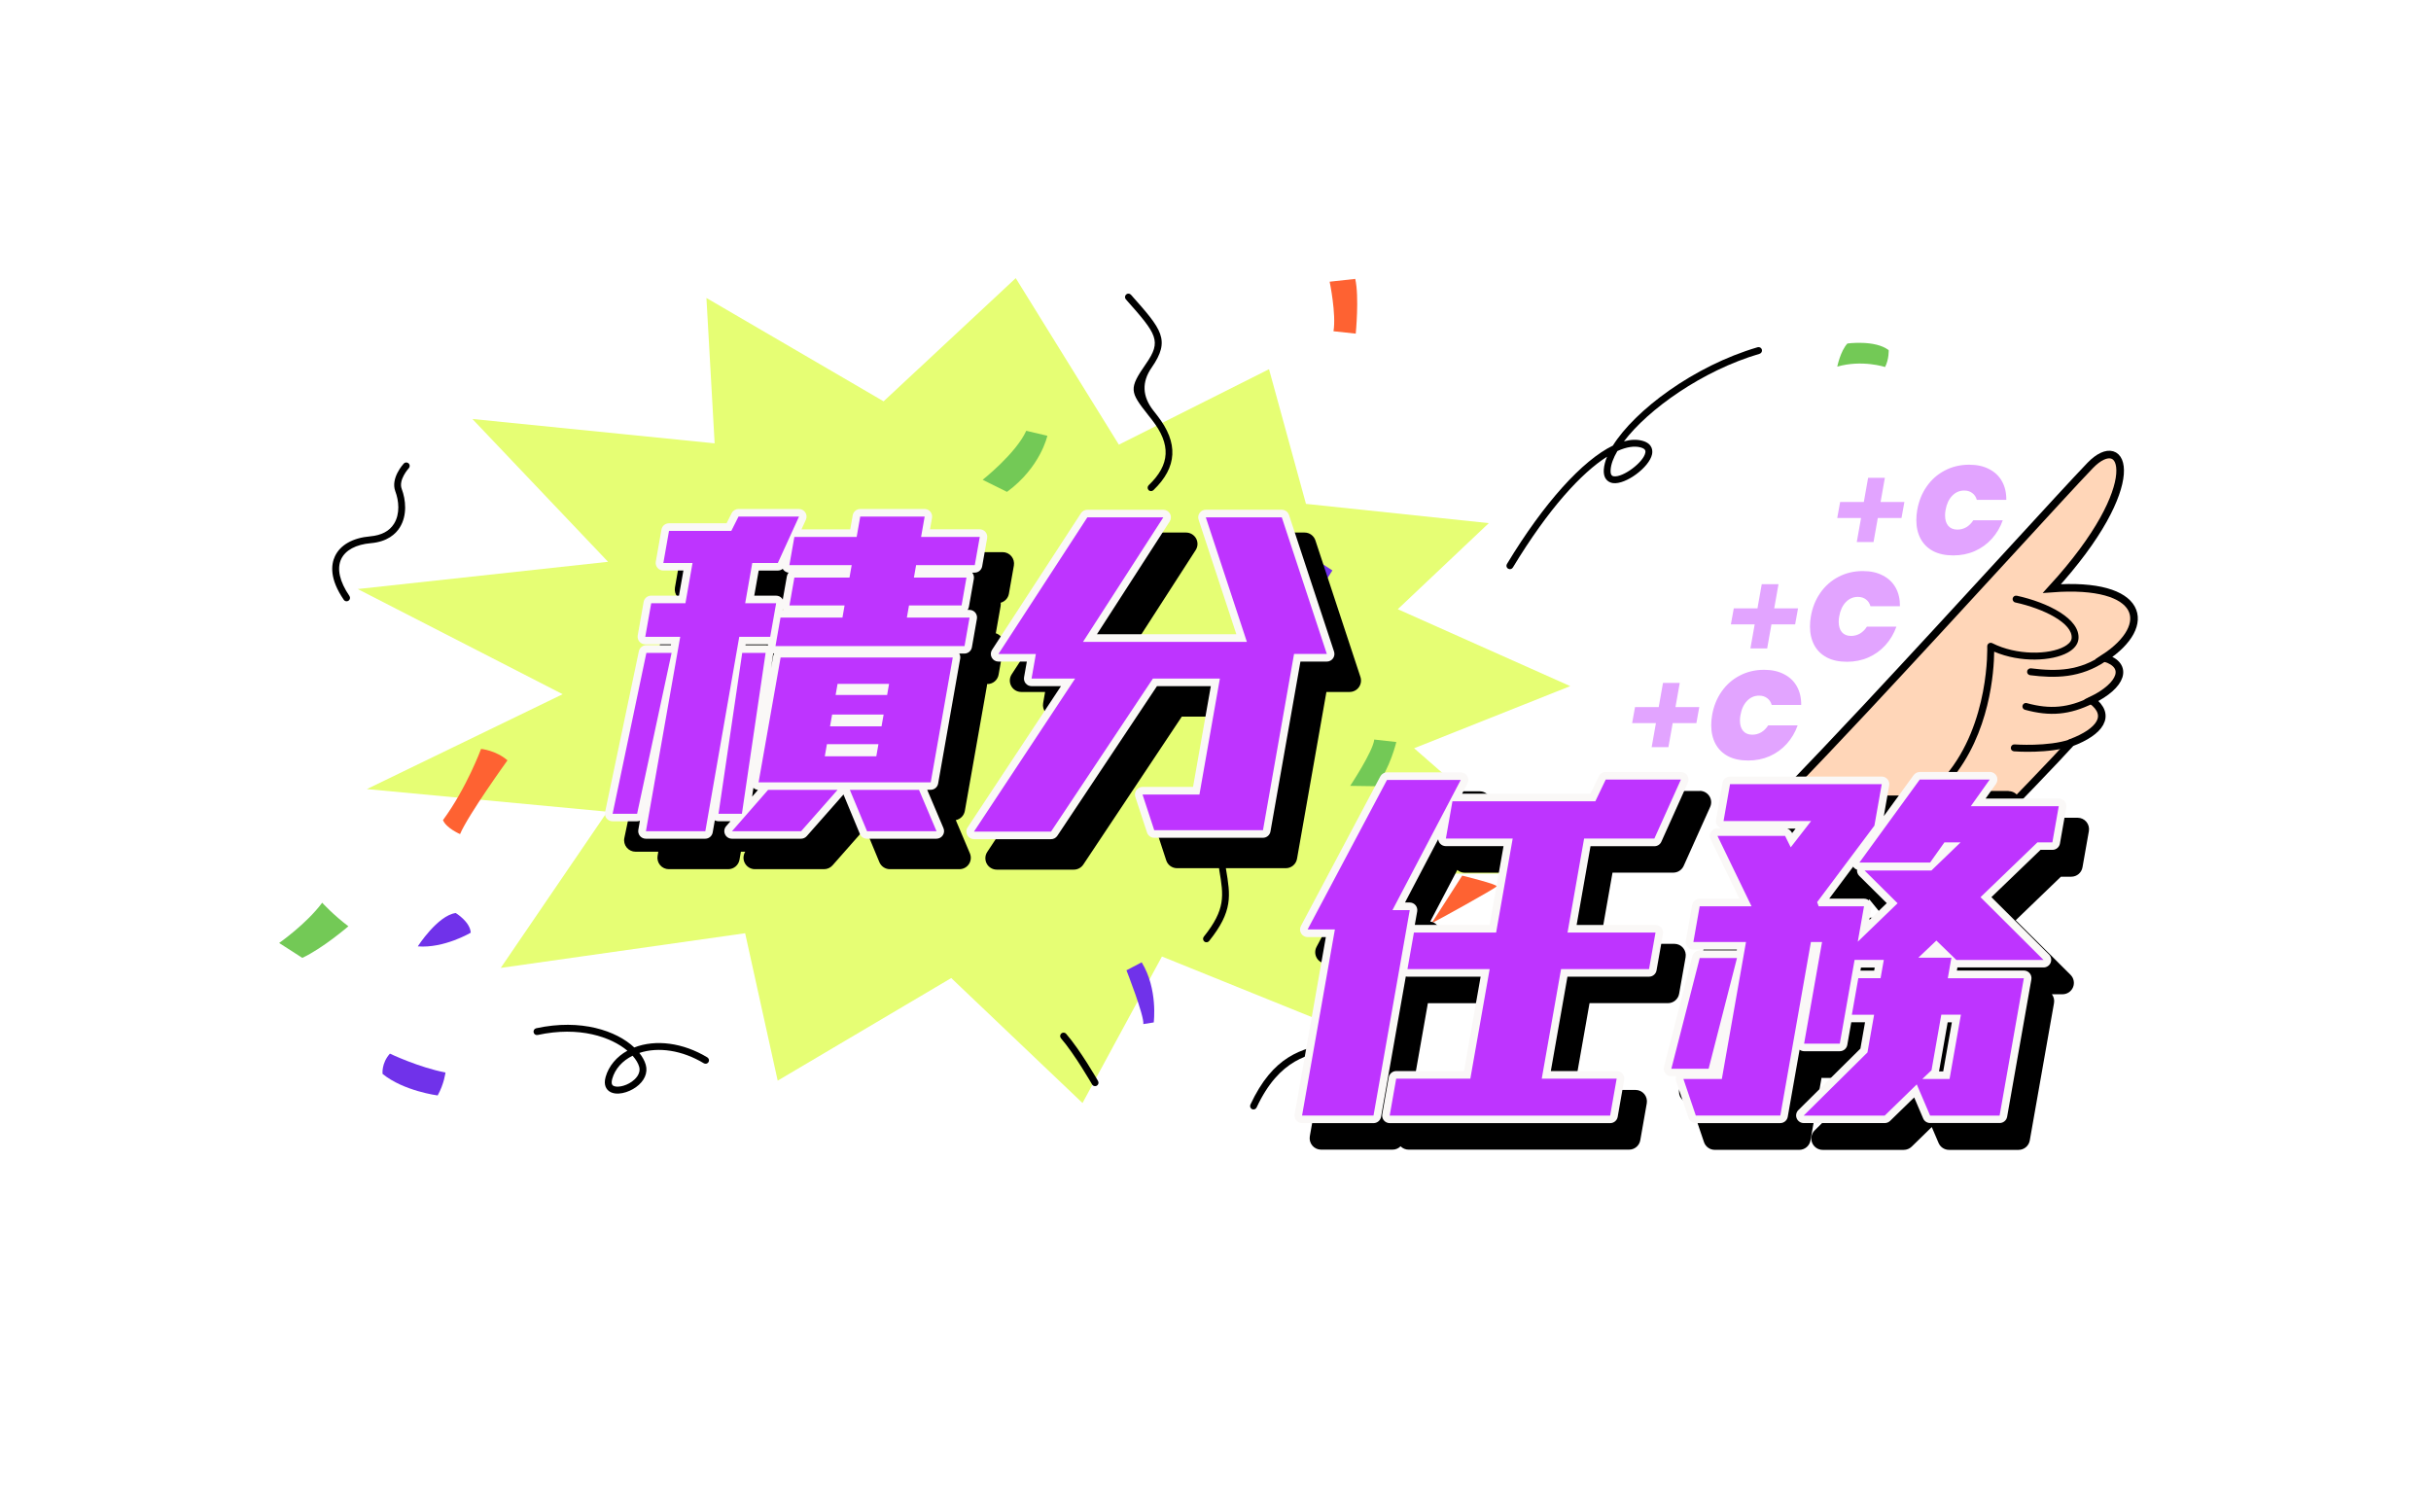 <svg width="336" height="209" viewBox="0 0 336 209" fill="none" xmlns="http://www.w3.org/2000/svg">
<g filter="url(#filter0_d_16735_14625)">
<path d="M122.125 55.472L97.639 41.187L98.773 61.279L65.289 57.913L84.042 77.653L49.439 81.418L77.768 95.955L50.705 109.069L83.937 112.193L69.211 133.786L102.989 128.993L107.488 149.368L131.476 135.188L149.62 152.461L160.597 132.211L187.598 143.126L183.687 120.751H215.287L195.452 103.426L217.03 94.837L193.195 84.205L205.774 72.309L180.505 69.647L175.397 51.031L154.644 61.462L140.39 38.446L122.125 55.472Z" fill="#E6FE74"/>
</g>
<path d="M208.431 78.598C208.215 78.462 208.147 78.173 208.284 77.952C213.402 69.489 218.715 63.641 222.921 61.593C225.95 56.742 234.056 50.6 242.928 47.996C243.18 47.922 243.443 48.064 243.516 48.316C243.59 48.568 243.448 48.831 243.196 48.904C235.274 51.23 227.803 56.58 224.454 61.005C225.393 60.748 226.254 60.717 227.026 60.932C228.47 61.336 228.423 62.365 228.339 62.785C227.971 64.586 224.69 67.011 222.942 66.775C222.527 66.717 221.571 66.423 221.671 64.89C221.708 64.344 221.86 63.756 222.117 63.126C218.631 65.331 214.064 70.235 209.097 78.446C208.961 78.672 208.672 78.74 208.446 78.603H208.436L208.431 78.598ZM223.545 62.344C222.984 63.3 222.658 64.182 222.611 64.948C222.558 65.767 222.9 65.809 223.062 65.835C224.333 66.003 227.136 63.914 227.404 62.596C227.441 62.407 227.514 62.05 226.769 61.845C225.918 61.609 224.826 61.761 223.545 62.344Z" fill="black"/>
<path d="M158.839 67.814C158.808 67.793 158.781 67.772 158.75 67.74C158.571 67.551 158.577 67.252 158.766 67.068C161.737 64.223 161.879 61.44 159.222 58.038L158.682 57.35C156.156 54.143 155.988 53.744 158.398 50.273C160.577 47.129 159.926 46.231 155.61 41.375C155.437 41.181 155.453 40.881 155.652 40.703C155.847 40.529 156.146 40.55 156.319 40.745C160.561 45.522 161.842 46.966 159.175 50.809C157.789 52.807 157.871 54.792 159.422 56.763L159.963 57.456C162.903 61.22 162.724 64.585 159.417 67.751C159.254 67.903 159.012 67.924 158.834 67.808L158.839 67.814Z" fill="black"/>
<path d="M253.938 50.678C253.938 50.678 254.358 48.546 255.339 47.48C255.339 47.48 259.177 46.95 261.046 48.399C261.046 48.399 261.104 49.633 260.547 50.73C260.547 50.73 257.371 49.685 253.932 50.678H253.938Z" fill="#73C956"/>
<path d="M172.999 153.279C172.804 153.153 172.726 152.896 172.825 152.681C175.949 145.992 179.829 144.864 184.202 144.155C185.945 143.871 187.084 142.265 188.287 140.559C189.52 138.816 190.796 137.01 192.823 136.737C196.608 136.222 200.461 134.427 201.548 133.135C201.716 132.936 202.021 132.915 202.215 133.077C202.414 133.245 202.441 133.545 202.273 133.744C200.897 135.372 196.629 137.172 192.949 137.671C191.332 137.892 190.224 139.451 189.058 141.105C187.793 142.895 186.486 144.743 184.349 145.089C181.005 145.63 176.847 146.302 173.681 153.08C173.571 153.316 173.287 153.421 173.051 153.311C173.03 153.3 173.014 153.29 172.993 153.279H172.999Z" fill="black"/>
<path d="M197.884 127.596C198.272 127.449 206.683 122.802 206.861 122.519C207.04 122.235 202.099 121.033 202.099 121.033L197.884 127.59V127.596Z" fill="#FE6232"/>
<path d="M186.617 108.622C186.617 108.622 189.788 103.84 189.94 102.223L192.991 102.564C192.991 102.564 192.14 106.16 190.229 108.675L186.617 108.622Z" fill="#73C956"/>
<path d="M180.532 76.514L177.865 84.956L179.54 86.032L184.16 78.845L180.532 76.514Z" fill="#7032EA"/>
<path d="M147.714 88.158L152.119 87.286C152.119 87.286 153.951 94.405 152.896 97.734L150.581 97.198C150.581 97.198 150.686 92.436 147.714 88.158Z" fill="#7032EA"/>
<path d="M141.85 59.546L144.758 60.234C144.758 60.234 143.839 64.575 139.183 67.988L135.818 66.318C135.818 66.318 140.427 62.675 141.844 59.546H141.85Z" fill="#73C956"/>
<path d="M184.312 45.785L187.383 46.116C187.383 46.116 187.882 41.05 187.315 38.551L183.777 38.939C183.777 38.939 184.711 43.417 184.307 45.785H184.312Z" fill="#FE6232"/>
<path d="M166.499 130.168C166.499 130.168 166.473 130.147 166.457 130.136C166.252 129.974 166.221 129.674 166.384 129.47C169.429 125.669 169.114 123.779 168.536 120.35C167.995 117.148 169.612 115.62 170.788 114.507C171.046 114.26 171.292 114.035 171.492 113.804C172.495 112.654 172.39 111.499 172.243 109.892C172.043 107.672 171.791 104.91 174.579 101.114C174.736 100.904 175.036 100.852 175.24 101.015C175.45 101.167 175.498 101.466 175.34 101.676C172.762 105.183 172.988 107.64 173.182 109.808C173.329 111.436 173.471 112.974 172.201 114.428C171.98 114.68 171.718 114.932 171.434 115.2C170.295 116.271 169.009 117.489 169.45 120.119C170.064 123.773 170.431 125.936 167.119 130.068C166.966 130.257 166.693 130.299 166.494 130.173L166.499 130.168Z" fill="black"/>
<path d="M94.028 102.443C93.839 102.322 93.755 102.081 93.849 101.865C95.141 98.742 96.102 96.951 97.467 96.447C98.527 96.054 99.714 96.468 101.163 97.209C104.286 98.805 104.596 98.301 106.071 95.901C107.599 93.408 108.786 92.006 112.329 93.555C116.351 95.308 119.727 93.612 122.373 88.509C122.493 88.278 122.782 88.184 123.013 88.305C123.239 88.42 123.339 88.709 123.218 88.945C119.585 95.954 115.086 95.791 111.951 94.421C109.158 93.203 108.387 93.948 106.885 96.395C105.195 99.151 104.344 99.886 100.743 98.049C99.267 97.298 98.443 97.093 97.803 97.329C96.768 97.707 95.897 99.414 94.731 102.222C94.632 102.464 94.353 102.579 94.112 102.48C94.086 102.469 94.059 102.453 94.038 102.438L94.028 102.443Z" fill="black"/>
<path d="M89.166 117.074L96.023 118.529C96.023 118.529 97.446 115.841 95.981 114.544L89.166 117.069V117.074Z" fill="#73C956"/>
<path d="M151.095 150.056C151.032 150.014 150.98 149.962 150.943 149.893C150.917 149.851 148.533 145.704 146.643 143.515C146.47 143.315 146.496 143.016 146.69 142.848C146.89 142.675 147.184 142.696 147.357 142.895C149.31 145.147 151.667 149.248 151.767 149.421C151.898 149.647 151.82 149.935 151.594 150.067C151.436 150.156 151.247 150.145 151.1 150.056H151.095Z" fill="black"/>
<path d="M155.694 134.121C155.694 134.121 158.167 140.4 158.025 141.55L159.463 141.324C159.463 141.324 160.067 136.715 157.799 133.014L155.694 134.116V134.121Z" fill="#7032EA"/>
<path d="M84.252 150.869C84.252 150.869 84.216 150.842 84.195 150.832C83.869 150.601 83.37 150.039 83.706 148.858C84.137 147.351 85.213 146.065 86.715 145.23C84.462 143.34 80.084 141.802 74.314 143.057C74.057 143.114 73.805 142.952 73.752 142.694C73.7 142.437 73.857 142.185 74.115 142.127C80.331 140.778 85.224 142.49 87.665 144.784C90.641 143.624 94.416 144.133 97.766 146.154C97.997 146.317 98.06 146.579 97.928 146.805C97.792 147.031 97.503 147.099 97.278 146.968C94.311 145.178 91.014 144.658 88.368 145.54C88.793 146.075 89.093 146.621 89.25 147.162C89.576 148.275 89.072 149.435 87.901 150.27C86.841 151.031 85.213 151.488 84.257 150.874L84.252 150.869ZM87.434 145.923C86.001 146.632 85.008 147.75 84.62 149.12C84.483 149.593 84.525 149.908 84.74 150.06C85.166 150.344 86.347 150.212 87.344 149.498C87.743 149.215 88.631 148.448 88.337 147.43C88.2 146.952 87.891 146.438 87.434 145.928V145.923Z" fill="black"/>
<path d="M53.891 145.635C53.891 145.635 57.902 147.546 61.572 148.244C61.572 148.244 61.383 149.83 60.491 151.415C60.491 151.415 55.802 150.817 52.878 148.438C52.878 148.438 52.689 146.984 53.891 145.635Z" fill="#7032EA"/>
<path d="M47.654 83.038C47.602 83.007 47.555 82.96 47.518 82.907C45.523 80.014 45.754 78.03 46.3 76.875C47.035 75.321 48.762 74.344 51.167 74.135C52.71 73.998 53.818 73.415 54.453 72.402C55.325 71.016 55.12 69.178 54.642 67.918C53.949 66.102 55.734 64.154 55.808 64.07C55.986 63.881 56.28 63.871 56.474 64.044C56.669 64.222 56.679 64.522 56.501 64.716C56.485 64.732 55.041 66.317 55.524 67.582C56.086 69.052 56.312 71.226 55.256 72.906C54.705 73.788 53.561 74.88 51.251 75.079C49.198 75.258 47.744 76.04 47.156 77.279C46.536 78.597 46.94 80.403 48.295 82.372C48.442 82.587 48.389 82.881 48.174 83.028C48.011 83.138 47.807 83.138 47.649 83.038H47.654Z" fill="black"/>
<path d="M57.74 130.814C57.74 130.814 60.48 126.546 62.985 126.199C62.985 126.199 64.98 127.401 65.064 128.919C65.064 128.919 61.373 131.108 57.74 130.809V130.814Z" fill="#7032EA"/>
<path d="M61.231 113.353C64.501 108.906 66.491 103.515 66.491 103.515C66.491 103.515 68.549 103.714 70.14 105.095C70.14 105.095 64.675 112.681 63.588 115.29C63.588 115.29 61.688 114.482 61.225 113.358L61.231 113.353Z" fill="#FE6232"/>
<path d="M44.531 124.776C44.531 124.776 46.1 126.493 48.153 128.031C48.153 128.031 44.657 131.05 41.785 132.399L38.583 130.341C38.583 130.341 42.347 127.711 44.531 124.776Z" fill="#73C956"/>
<path d="M286.256 102.658C284.298 104.837 278.444 110.911 272.969 116.55C267.246 122.445 261.949 127.869 261.949 127.869L246.929 109.441C250.331 105.913 254.037 101.997 257.801 97.98C271.142 83.7 285.201 68.166 288.887 64.344C293.617 59.44 296.93 66.774 283.605 81.348C296.342 80.393 297.743 86.415 290.871 90.919C294.305 91.964 293.291 94.757 289.086 96.789C291.916 98.883 290.257 101.157 286.256 102.658Z" fill="#FFD6B8" stroke="black" stroke-width="1.05" stroke-miterlimit="10"/>
<path d="M278.071 103.719C277.972 103.624 277.914 103.488 277.93 103.336C277.951 103.073 278.176 102.874 278.444 102.895C278.491 102.895 283.059 103.236 286.099 102.202C286.345 102.118 286.618 102.254 286.702 102.501C286.786 102.753 286.655 103.021 286.403 103.11C283.174 104.212 278.56 103.866 278.365 103.85C278.25 103.84 278.15 103.792 278.071 103.719Z" fill="black"/>
<path d="M279.678 97.991C279.557 97.876 279.499 97.692 279.546 97.519C279.615 97.267 279.877 97.114 280.135 97.188C283.358 98.075 285.894 97.839 288.876 96.364C289.112 96.248 289.401 96.337 289.516 96.579C289.632 96.815 289.537 97.099 289.301 97.219C286.088 98.81 283.358 99.062 279.882 98.107C279.804 98.086 279.735 98.044 279.678 97.991Z" fill="black"/>
<path d="M280.324 93.198C280.219 93.099 280.161 92.951 280.182 92.794C280.213 92.531 280.455 92.348 280.717 92.379C284.377 92.841 287.458 92.7 290.603 90.531C290.818 90.379 291.128 90.431 291.27 90.652C291.422 90.867 291.364 91.166 291.149 91.319C287.558 93.797 283.957 93.749 280.602 93.329C280.497 93.319 280.402 93.272 280.329 93.198H280.324Z" fill="black"/>
<path d="M268.915 107.882C268.737 107.709 268.721 107.425 268.884 107.231C275.026 99.981 274.669 89.449 274.664 89.344C274.659 89.176 274.743 89.014 274.885 88.924C275.026 88.835 275.205 88.825 275.357 88.898C278.717 90.604 283.227 90.52 285.327 89.365C285.757 89.129 286.277 88.741 286.33 88.226C286.529 86.152 282.471 84.126 278.549 83.275C278.292 83.223 278.129 82.966 278.182 82.708C278.239 82.451 278.491 82.288 278.749 82.341C283.043 83.275 287.548 85.543 287.275 88.321C287.201 89.056 286.687 89.707 285.784 90.205C283.621 91.392 279.253 91.628 275.625 90.074C275.599 92.704 275.079 101.393 269.608 107.845C269.44 108.045 269.136 108.071 268.936 107.903C268.926 107.898 268.921 107.887 268.915 107.882Z" fill="black"/>
<path d="M122.987 119.358C122.666 119.358 122.383 119.163 122.257 118.875L119.879 113.152C119.805 112.974 119.8 112.779 119.858 112.601H119.658C119.747 112.863 119.69 113.157 119.501 113.367L114.461 119.09C114.314 119.258 114.098 119.358 113.873 119.358H104.318C104.008 119.358 103.73 119.179 103.598 118.896C103.472 118.612 103.52 118.287 103.724 118.05L104.696 116.937H102.459C102.228 116.937 102.013 116.838 101.861 116.664C101.834 116.633 101.808 116.596 101.787 116.559L101.414 118.701C101.351 119.079 101.021 119.352 100.637 119.352H92.427C92.195 119.352 91.975 119.247 91.823 119.069C91.676 118.89 91.613 118.654 91.65 118.428L92.227 115.147L91.975 116.313C91.896 116.675 91.576 116.937 91.203 116.937H87.817C87.581 116.937 87.355 116.832 87.208 116.649C87.056 116.465 86.998 116.223 87.05 115.992L91.718 93.753C91.796 93.391 92.117 93.129 92.49 93.129H95.975C96.023 93.129 96.065 93.129 96.107 93.139L96.222 92.483H92.332C92.101 92.483 91.88 92.378 91.728 92.199C91.581 92.021 91.518 91.785 91.555 91.559L92.374 86.923C92.442 86.545 92.768 86.272 93.151 86.272H97.22L97.923 82.277H94.831C94.6 82.277 94.379 82.172 94.227 81.993C94.08 81.815 94.017 81.579 94.054 81.353L94.836 76.917C94.904 76.539 95.23 76.266 95.613 76.266H103.74L104.517 74.727C104.648 74.465 104.921 74.297 105.221 74.297H113.584C113.852 74.297 114.104 74.433 114.245 74.659C114.392 74.885 114.408 75.168 114.298 75.41L113.526 77.106H120.887L121.265 74.948C121.333 74.57 121.658 74.297 122.042 74.297H130.951C131.182 74.297 131.402 74.402 131.555 74.58C131.702 74.759 131.765 74.995 131.728 75.221L131.397 77.106H138.574C138.805 77.106 139.025 77.211 139.178 77.389C139.33 77.568 139.393 77.804 139.351 78.03L138.663 81.925C138.595 82.303 138.269 82.576 137.886 82.576H130.436L130.41 82.728H136.736C136.967 82.728 137.188 82.833 137.34 83.012C137.492 83.19 137.555 83.427 137.513 83.652L136.836 87.501C136.768 87.879 136.442 88.152 136.059 88.152H129.455L129.439 88.251H137.162C137.393 88.251 137.613 88.356 137.765 88.535C137.912 88.713 137.975 88.95 137.939 89.175L137.246 93.118C137.177 93.496 136.852 93.769 136.469 93.769H110.339C110.108 93.769 109.888 93.664 109.736 93.486C109.589 93.307 109.526 93.071 109.562 92.845L109.625 92.488H105.998L105.887 93.134H108.98C109.211 93.134 109.426 93.234 109.578 93.407C109.725 93.58 109.793 93.811 109.762 94.037L106.727 114.638L108.497 112.611H108.014C107.783 112.611 107.562 112.506 107.41 112.328C107.263 112.149 107.195 111.913 107.237 111.687L110.282 94.431C110.35 94.053 110.675 93.78 111.059 93.78H134.852C135.083 93.78 135.303 93.885 135.455 94.063C135.602 94.242 135.671 94.478 135.629 94.704L132.584 111.96C132.515 112.338 132.19 112.611 131.807 112.611H130.93L133.329 118.271C133.434 118.512 133.408 118.791 133.261 119.011C133.114 119.232 132.867 119.363 132.605 119.363H122.997L122.987 119.358ZM123.606 107.424L123.622 107.325H118.104L118.088 107.424H123.606ZM124.336 103.282L124.346 103.23H118.829L118.818 103.282H124.336ZM110.423 86.272C110.654 86.272 110.875 86.377 111.027 86.556C111.174 86.734 111.237 86.97 111.2 87.196L111.017 88.246H118.923L118.939 88.146H112.261C112.03 88.146 111.809 88.041 111.657 87.863C111.51 87.684 111.442 87.448 111.484 87.222L112.161 83.374C112.229 82.996 112.555 82.723 112.938 82.723H119.894L119.921 82.571H112.25C112.019 82.571 111.799 82.466 111.647 82.287C111.494 82.109 111.431 81.873 111.473 81.647L111.489 81.568L111.379 81.815C111.253 82.098 110.969 82.277 110.66 82.277H107.788L107.084 86.272H110.429H110.423Z" fill="black"/>
<path d="M130.951 75.079L130.458 77.888H138.569L137.881 81.784H129.77L129.466 83.511H136.732L136.054 87.359H128.788L128.494 89.034H137.157L136.464 92.977H110.335L111.028 89.034H119.59L119.884 87.359H112.267L112.944 83.511H120.562L120.866 81.784H112.256L112.944 77.888H121.554L122.047 75.079H130.957M113.584 75.079L110.66 81.49H107.127L106.145 87.06H110.424L109.605 91.695H105.326L100.638 118.57H92.427L97.168 91.695H92.338L93.157 87.06H97.887L98.869 81.49H94.837L95.619 77.053H104.229L105.221 75.079H113.584ZM108.97 93.916L105.694 116.155H102.46L105.736 93.916H108.97ZM95.976 93.916L91.209 116.155H87.823L92.49 93.916H95.976ZM134.836 94.557L131.791 111.814H107.998L111.043 94.557H134.836ZM126.032 98.206H118.913L118.645 99.733H125.764L126.032 98.206ZM125.281 102.442H118.162L117.874 104.07H124.993L125.281 102.442ZM124.562 106.537H117.443L117.149 108.212H124.268L124.562 106.537ZM130.169 112.848L132.595 118.565H122.987L120.609 112.848H130.164M118.918 112.848L113.878 118.565H104.323L109.316 112.848H118.924M130.951 73.504H122.042C121.276 73.504 120.625 74.055 120.493 74.806L120.226 76.313H114.75L115.018 75.73C115.238 75.242 115.201 74.675 114.907 74.224C114.619 73.772 114.12 73.499 113.584 73.499H105.221C104.628 73.499 104.082 73.835 103.814 74.365L103.258 75.473H95.619C94.852 75.473 94.201 76.024 94.07 76.775L93.288 81.211C93.209 81.668 93.335 82.141 93.634 82.498C93.934 82.855 94.375 83.059 94.842 83.059H96.994L96.569 85.48H93.162C92.395 85.48 91.744 86.031 91.613 86.781L90.794 91.417C90.715 91.874 90.841 92.347 91.141 92.704C91.193 92.766 91.251 92.824 91.314 92.877C91.141 93.076 91.02 93.312 90.962 93.585L86.295 115.825C86.195 116.287 86.316 116.775 86.615 117.142C86.914 117.51 87.366 117.725 87.838 117.725H90.988L90.889 118.292C90.81 118.749 90.936 119.221 91.235 119.578C91.534 119.935 91.975 120.14 92.443 120.14H100.654C101.42 120.14 102.071 119.589 102.208 118.838L102.402 117.725C102.402 117.725 102.449 117.725 102.475 117.725H103.006C102.727 118.171 102.68 118.728 102.906 119.216C103.163 119.778 103.72 120.14 104.339 120.14H113.894C114.346 120.14 114.776 119.946 115.075 119.605L119.596 114.475L121.543 119.169C121.79 119.757 122.362 120.14 122.998 120.14H132.605C133.135 120.14 133.629 119.878 133.918 119.437C134.212 118.996 134.259 118.439 134.054 117.951L132.106 113.357C132.736 113.236 133.24 112.738 133.356 112.087L136.401 94.83C136.417 94.735 136.427 94.646 136.427 94.552H136.474C137.241 94.552 137.892 94 138.023 93.249L138.716 89.307C138.795 88.85 138.669 88.377 138.37 88.02C138.175 87.79 137.918 87.616 137.635 87.532L138.296 83.789C138.322 83.632 138.328 83.469 138.307 83.311C138.884 83.154 139.341 82.676 139.446 82.062L140.134 78.166C140.212 77.71 140.086 77.237 139.787 76.88C139.488 76.523 139.047 76.318 138.58 76.318H132.343L132.511 75.358C132.589 74.901 132.463 74.428 132.164 74.071C131.865 73.714 131.424 73.51 130.957 73.51L130.951 73.504ZM108.45 83.064H110.66C110.849 83.064 111.038 83.028 111.206 82.965C111.269 83.022 111.343 83.075 111.416 83.122C111.406 83.159 111.4 83.201 111.39 83.238L110.975 85.585C110.802 85.522 110.613 85.485 110.424 85.485H108.019L108.445 83.064H108.45Z" fill="black"/>
<path d="M137.765 119.405C137.476 119.405 137.208 119.248 137.072 118.991C136.935 118.733 136.951 118.424 137.109 118.182L150.281 98.253H145.724C145.493 98.253 145.273 98.148 145.12 97.97C144.973 97.791 144.905 97.555 144.947 97.329L145.383 94.851H141.146C140.857 94.851 140.59 94.694 140.453 94.436C140.317 94.184 140.327 93.875 140.484 93.633L152.775 74.749C152.922 74.528 153.169 74.392 153.436 74.392H163.936C164.225 74.392 164.487 74.549 164.629 74.802C164.771 75.053 164.755 75.363 164.598 75.605L154.281 91.596H174.394L169.06 75.421C168.981 75.18 169.024 74.917 169.171 74.712C169.318 74.507 169.554 74.387 169.811 74.387H180.311C180.652 74.387 180.951 74.607 181.056 74.927L187.283 93.812C187.362 94.053 187.32 94.316 187.173 94.52C187.026 94.725 186.789 94.846 186.532 94.846H182.663L178.484 118.555C178.416 118.933 178.09 119.206 177.707 119.206H162.676C162.335 119.206 162.036 118.985 161.931 118.665L160.314 113.735C160.235 113.494 160.277 113.231 160.424 113.027C160.571 112.822 160.807 112.701 161.059 112.701H168.262L170.809 98.253H162.912L149.063 119.054C148.916 119.274 148.669 119.405 148.407 119.405H137.755H137.765Z" fill="black"/>
<path d="M180.311 75.18L186.538 94.064H182.007L177.712 118.424H162.682L161.065 113.494H168.929L171.754 97.471H162.498L148.417 118.623H137.765L151.746 97.471H145.724L146.323 94.069H141.146L153.436 75.185H163.936L152.838 92.394H175.486L169.811 75.185H180.311M180.311 73.605H169.811C169.307 73.605 168.829 73.846 168.535 74.255C168.241 74.665 168.157 75.19 168.315 75.673L173.308 90.814H155.731L165.259 76.035C165.574 75.552 165.595 74.933 165.317 74.429C165.039 73.925 164.509 73.61 163.936 73.61H153.436C152.906 73.61 152.407 73.877 152.119 74.324L139.828 93.208C139.513 93.691 139.487 94.311 139.765 94.82C140.038 95.329 140.574 95.644 141.151 95.644H144.448L144.175 97.198C144.097 97.655 144.223 98.127 144.522 98.484C144.821 98.841 145.262 99.046 145.729 99.046H148.822L136.453 117.757C136.132 118.24 136.106 118.86 136.379 119.374C136.652 119.883 137.188 120.203 137.765 120.203H148.417C148.942 120.203 149.436 119.941 149.73 119.5L163.343 99.051H169.879L167.611 111.924H161.07C160.566 111.924 160.088 112.166 159.794 112.575C159.5 112.985 159.416 113.51 159.574 113.993L161.191 118.923C161.401 119.568 162.004 120.004 162.687 120.004H177.718C178.484 120.004 179.135 119.453 179.266 118.702L183.33 95.644H186.538C187.042 95.644 187.519 95.403 187.813 94.993C188.107 94.584 188.191 94.058 188.034 93.576L181.807 74.691C181.592 74.046 180.994 73.61 180.311 73.61V73.605Z" fill="black"/>
<path d="M119.837 115.421C119.627 115.421 119.433 115.295 119.354 115.096L116.976 109.373C116.907 109.211 116.928 109.027 117.023 108.88C117.096 108.77 117.207 108.691 117.338 108.659H115.894C116.046 108.696 116.183 108.806 116.246 108.953C116.33 109.142 116.298 109.363 116.162 109.515L111.122 115.238C111.022 115.353 110.88 115.416 110.728 115.416H101.173C100.968 115.416 100.779 115.295 100.695 115.106C100.611 114.917 100.643 114.697 100.779 114.545L102.129 112.996H99.315C99.162 112.996 99.015 112.928 98.916 112.812C98.816 112.697 98.774 112.544 98.795 112.392L100.59 100.186L98.007 114.975C97.965 115.227 97.745 115.411 97.488 115.411H89.277C89.119 115.411 88.972 115.343 88.872 115.222C88.773 115.101 88.731 114.944 88.757 114.791L91.823 97.409L88.573 112.576C88.521 112.817 88.305 112.991 88.059 112.991H84.672C84.515 112.991 84.363 112.917 84.263 112.796C84.163 112.676 84.126 112.513 84.158 112.361L88.825 90.122C88.878 89.88 89.093 89.707 89.34 89.707H92.826C92.952 89.707 93.067 89.749 93.162 89.828L93.387 88.536H89.182C89.025 88.536 88.878 88.468 88.778 88.347C88.678 88.226 88.636 88.069 88.662 87.917L89.481 83.281C89.523 83.029 89.744 82.845 89.996 82.845H94.285L95.083 78.325H91.676C91.518 78.325 91.371 78.257 91.272 78.136C91.172 78.015 91.13 77.858 91.156 77.705L91.938 73.269C91.98 73.017 92.201 72.833 92.453 72.833H100.743L101.593 71.148C101.682 70.97 101.861 70.859 102.06 70.859H110.424C110.602 70.859 110.77 70.949 110.865 71.101C110.959 71.253 110.975 71.442 110.901 71.605L109.956 73.673H117.947L118.367 71.295C118.409 71.043 118.629 70.859 118.881 70.859H127.791C127.948 70.859 128.095 70.928 128.195 71.048C128.295 71.169 128.337 71.327 128.31 71.479L127.922 73.673H135.408C135.566 73.673 135.713 73.742 135.813 73.862C135.912 73.983 135.954 74.141 135.928 74.293L135.24 78.188C135.198 78.44 134.978 78.624 134.726 78.624H127.056L126.935 79.301H133.576C133.734 79.301 133.881 79.37 133.98 79.49C134.08 79.611 134.122 79.769 134.096 79.921L133.419 83.769C133.377 84.021 133.156 84.205 132.904 84.205H126.079L125.969 84.83H134.001C134.159 84.83 134.306 84.898 134.406 85.019C134.505 85.139 134.547 85.297 134.521 85.449L133.828 89.392C133.786 89.644 133.566 89.828 133.314 89.828H107.184C107.027 89.828 106.88 89.759 106.78 89.639C106.68 89.518 106.638 89.36 106.665 89.208L106.806 88.415C106.712 88.494 106.591 88.541 106.465 88.541H102.627L102.417 89.738C102.47 89.717 102.528 89.707 102.591 89.707H105.825C105.977 89.707 106.124 89.775 106.224 89.891C106.323 90.006 106.365 90.158 106.344 90.311L103.184 111.794L105.777 108.822C105.851 108.738 105.945 108.68 106.05 108.659H104.864C104.706 108.659 104.559 108.591 104.46 108.47C104.36 108.35 104.318 108.192 104.344 108.04L107.389 90.783C107.431 90.531 107.652 90.347 107.904 90.347H131.697C131.854 90.347 132.001 90.416 132.101 90.536C132.201 90.657 132.243 90.815 132.216 90.967L129.171 108.224C129.129 108.476 128.909 108.659 128.657 108.659H127.155C127.313 108.696 127.449 108.812 127.512 108.964L129.938 114.686C130.006 114.849 129.99 115.033 129.891 115.18C129.791 115.327 129.628 115.416 129.455 115.416H119.847L119.837 115.421ZM120.677 104.013L120.787 103.388H114.734L114.624 104.013H120.677ZM121.407 99.871L121.506 99.293H115.453L115.353 99.871H121.407ZM122.168 95.534L122.252 95.057H116.199L116.115 95.534H122.168ZM107.274 82.861C107.431 82.861 107.578 82.929 107.678 83.05C107.778 83.171 107.82 83.328 107.793 83.48L107.531 84.966C107.625 84.887 107.746 84.84 107.872 84.84H115.994L116.104 84.215H109.116C108.959 84.215 108.812 84.147 108.712 84.026C108.612 83.906 108.57 83.748 108.597 83.596L109.274 79.748C109.316 79.496 109.536 79.312 109.788 79.312H116.965L117.086 78.635H109.101C108.943 78.635 108.796 78.566 108.696 78.446C108.597 78.325 108.555 78.167 108.581 78.015L108.954 75.905L107.988 78.026C107.904 78.215 107.715 78.33 107.51 78.33H104.418L103.62 82.85H107.274V82.861Z" fill="#BE34FF"/>
<path d="M127.801 71.405L127.307 74.214H135.419L134.731 78.109H126.62L126.315 79.836H133.581L132.904 83.685H125.638L125.344 85.359H134.006L133.313 89.302H107.184L107.877 85.359H116.44L116.734 83.685H109.116L109.793 79.836H117.411L117.716 78.109H109.106L109.793 74.214H118.403L118.897 71.405H127.806M110.434 71.405L107.51 77.815H103.976L102.995 83.385H107.273L106.454 88.021H102.176L97.487 114.896H89.276L94.017 88.021H89.187L90.006 83.385H94.736L95.718 77.815H91.686L92.468 73.379H101.078L102.071 71.405H110.434ZM105.819 90.242L102.543 112.481H99.309L102.585 90.242H105.819ZM92.825 90.242L88.058 112.481H84.672L89.339 90.242H92.825ZM131.686 90.882L128.641 108.139H104.848L107.893 90.882H131.686ZM122.882 94.531H115.763L115.495 96.059H122.614L122.882 94.531ZM122.131 98.768H115.012L114.723 100.395H121.842L122.131 98.768ZM121.412 102.863H114.293L113.999 104.538H121.118L121.412 102.863ZM127.019 109.173L129.444 114.891H119.837L117.458 109.173H127.013M115.768 109.173L110.728 114.891H101.173L106.166 109.173H115.773M127.801 70.355H118.892C118.382 70.355 117.947 70.722 117.857 71.221L117.516 73.164H110.78L111.384 71.841C111.531 71.515 111.505 71.137 111.311 70.838C111.116 70.539 110.786 70.355 110.429 70.355H102.065C101.666 70.355 101.304 70.581 101.126 70.932L100.422 72.329H92.458C91.948 72.329 91.513 72.696 91.424 73.195L90.641 77.631C90.589 77.936 90.673 78.251 90.872 78.487C91.072 78.723 91.366 78.86 91.675 78.86H94.458L93.844 82.33H89.996C89.486 82.33 89.05 82.698 88.961 83.196L88.142 87.832C88.09 88.137 88.174 88.452 88.373 88.688C88.573 88.924 88.867 89.061 89.177 89.061H92.752L92.731 89.181H89.329C88.83 89.181 88.405 89.528 88.3 90.016L83.632 112.255C83.57 112.565 83.643 112.885 83.843 113.132C84.042 113.379 84.341 113.52 84.656 113.52H88.043C88.184 113.52 88.321 113.494 88.447 113.436L88.226 114.702C88.174 115.006 88.258 115.321 88.457 115.557C88.657 115.794 88.951 115.93 89.26 115.93H97.472C97.981 115.93 98.416 115.563 98.506 115.059L98.8 113.389C98.952 113.468 99.12 113.515 99.293 113.515H100.958L100.37 114.192C100.097 114.502 100.034 114.943 100.207 115.316C100.375 115.689 100.753 115.93 101.162 115.93H110.717C111.017 115.93 111.305 115.799 111.505 115.573L116.545 109.856C116.545 109.856 116.571 109.824 116.582 109.814L118.855 115.284C119.018 115.678 119.401 115.93 119.826 115.93H129.434C129.785 115.93 130.116 115.752 130.31 115.458C130.505 115.164 130.541 114.791 130.4 114.465L128.153 109.168H128.63C129.14 109.168 129.575 108.801 129.665 108.302L132.71 91.045C132.752 90.798 132.71 90.546 132.584 90.336H133.298C133.807 90.336 134.243 89.969 134.332 89.47L135.025 85.527C135.077 85.223 134.993 84.908 134.794 84.672C134.594 84.435 134.3 84.299 133.991 84.299H133.733C133.828 84.173 133.896 84.021 133.922 83.853L134.6 80.004C134.652 79.7 134.568 79.385 134.369 79.149H134.715C135.224 79.149 135.66 78.781 135.749 78.282L136.437 74.387C136.49 74.082 136.406 73.767 136.206 73.531C136.007 73.295 135.713 73.158 135.403 73.158H128.541L128.819 71.578C128.872 71.274 128.788 70.959 128.588 70.722C128.389 70.486 128.095 70.35 127.785 70.35L127.801 70.355ZM104.858 78.865H107.51C107.762 78.865 107.998 78.776 108.182 78.624C108.213 78.681 108.25 78.739 108.297 78.786C108.476 78.996 108.722 79.128 108.995 79.154C108.88 79.29 108.796 79.464 108.759 79.653L108.192 82.871C108.161 82.813 108.124 82.761 108.082 82.708C107.882 82.472 107.588 82.335 107.279 82.335H104.249L104.864 78.865H104.858ZM108.176 84.309L108.197 84.199C108.218 84.236 108.245 84.278 108.271 84.309H108.176ZM103.058 89.071H106.15L106.139 89.118C106.134 89.155 106.129 89.197 106.124 89.234C106.024 89.202 105.919 89.187 105.814 89.187H103.037L103.058 89.066V89.071ZM106.565 92.389L106.859 90.389C106.859 90.357 106.864 90.331 106.869 90.3C106.911 90.315 106.953 90.326 107 90.331C106.937 90.441 106.89 90.562 106.864 90.693L106.565 92.389ZM103.955 110.108L104.134 108.9C104.307 109.063 104.528 109.163 104.764 109.184L103.961 110.108H103.955Z" fill="#FAF8F7"/>
<path d="M134.616 115.469C134.421 115.469 134.243 115.364 134.154 115.19C134.064 115.022 134.07 114.812 134.18 114.65L147.625 94.311H142.58C142.422 94.311 142.275 94.243 142.176 94.122C142.076 94.001 142.034 93.844 142.06 93.692L142.554 90.904H138.002C137.808 90.904 137.634 90.799 137.54 90.631C137.445 90.463 137.456 90.258 137.561 90.096L149.851 71.211C149.946 71.064 150.114 70.97 150.292 70.97H160.792C160.986 70.97 161.16 71.075 161.254 71.243C161.349 71.411 161.338 71.615 161.233 71.778L150.66 88.179H171.618L166.168 71.663C166.116 71.505 166.142 71.327 166.242 71.19C166.341 71.054 166.499 70.975 166.667 70.975H177.167C177.393 70.975 177.592 71.122 177.666 71.337L183.892 90.222C183.945 90.379 183.918 90.558 183.819 90.694C183.719 90.831 183.561 90.909 183.393 90.909H179.304L175.083 114.833C175.041 115.085 174.82 115.269 174.568 115.269H159.537C159.312 115.269 159.107 115.122 159.039 114.907L157.422 109.977C157.369 109.82 157.395 109.641 157.495 109.505C157.595 109.368 157.752 109.289 157.92 109.289H165.344L167.985 94.317H159.632L145.704 115.232C145.609 115.379 145.441 115.469 145.268 115.469H134.616Z" fill="#BE34FF"/>
<path d="M177.162 71.505L183.388 90.389H178.857L174.563 114.749H159.532L157.915 109.82H165.78L168.604 93.797H159.348L145.268 114.949H134.616L148.596 93.797H142.575L143.173 90.395H137.997L150.287 71.51H160.787L149.688 88.72H172.337L166.662 71.51H177.162M177.162 70.455H166.662C166.326 70.455 166.011 70.618 165.811 70.891C165.612 71.164 165.559 71.516 165.664 71.836L170.883 87.665H151.615L161.669 72.077C161.879 71.752 161.895 71.342 161.711 71.006C161.527 70.67 161.175 70.46 160.787 70.46H150.287C149.93 70.46 149.599 70.639 149.405 70.938L137.115 89.822C136.905 90.143 136.889 90.557 137.073 90.893C137.256 91.229 137.608 91.445 137.997 91.445H141.924L141.54 93.613C141.488 93.917 141.572 94.232 141.771 94.469C141.971 94.705 142.265 94.841 142.575 94.841H146.643L133.739 114.366C133.524 114.686 133.508 115.101 133.692 115.442C133.875 115.784 134.232 115.994 134.616 115.994H145.268C145.62 115.994 145.945 115.82 146.139 115.526L159.91 94.841H167.355L164.898 108.764H157.915C157.579 108.764 157.264 108.927 157.065 109.2C156.865 109.473 156.813 109.825 156.918 110.145L158.535 115.075C158.676 115.505 159.081 115.799 159.532 115.799H174.563C175.072 115.799 175.508 115.432 175.597 114.933L179.739 91.445H183.388C183.724 91.445 184.039 91.282 184.239 91.009C184.438 90.736 184.491 90.384 184.386 90.064L178.159 71.18C178.017 70.749 177.613 70.46 177.162 70.46V70.455Z" fill="#FAF8F7"/>
<path d="M194.691 158.13C194.46 158.13 194.24 158.025 194.088 157.846C193.941 157.668 193.872 157.431 193.914 157.206L194.812 152.103C194.88 151.725 195.206 151.452 195.589 151.452H205.176L207.57 137.88H197.148C196.996 137.88 196.844 137.833 196.718 137.749L193.242 157.473C193.174 157.851 192.849 158.124 192.465 158.124H182.59C182.359 158.124 182.139 158.019 181.986 157.841C181.839 157.662 181.771 157.426 181.813 157.2L186.186 132.41H183.357C183.078 132.41 182.826 132.263 182.679 132.027C182.538 131.79 182.527 131.496 182.658 131.25L193.631 110.58C193.767 110.323 194.035 110.16 194.329 110.16H204.525C204.803 110.16 205.055 110.302 205.197 110.538C205.338 110.775 205.349 111.069 205.218 111.31L204.278 113.1H222.616L223.834 110.549C223.965 110.276 224.244 110.103 224.543 110.103H234.948C235.216 110.103 235.463 110.239 235.61 110.465C235.757 110.691 235.778 110.974 235.668 111.216L232.003 119.369C231.877 119.652 231.594 119.831 231.284 119.831H222.228L220.217 131.244H231.436C231.667 131.244 231.888 131.349 232.04 131.528C232.192 131.706 232.255 131.943 232.213 132.168L231.32 137.219C231.252 137.597 230.927 137.87 230.544 137.87H219.046L216.652 151.441H226.065C226.296 151.441 226.517 151.546 226.669 151.725C226.821 151.903 226.884 152.139 226.842 152.365L225.945 157.468C225.876 157.846 225.551 158.119 225.168 158.119H194.697L194.691 158.13ZM197.474 128.157C197.705 128.157 197.925 128.262 198.078 128.441C198.225 128.619 198.293 128.856 198.251 129.081L197.862 131.281C197.92 131.265 197.983 131.26 198.041 131.26H208.74L210.751 119.847H202.451C202.22 119.847 201.999 119.742 201.847 119.563C201.695 119.385 201.632 119.148 201.674 118.923L201.9 117.642L196.382 128.163H197.469L197.474 128.157Z" fill="black"/>
<path d="M234.948 110.906L231.284 119.059H221.571L219.282 132.048H231.441L230.549 137.098H218.39L215.717 152.245H226.07L225.173 157.348H194.702L195.599 152.245H205.847L208.52 137.098H197.159L198.051 132.048H209.412L211.701 119.059H202.466L203.375 113.904H223.125L224.558 110.906H234.964M204.519 110.959L195.085 128.945H197.474L192.465 157.342H182.59L187.126 131.623H183.356L194.329 110.953H204.519M234.948 109.331H224.543C223.934 109.331 223.382 109.678 223.12 110.229L222.117 112.329H205.58L205.916 111.688C206.173 111.2 206.152 110.612 205.868 110.14C205.585 109.667 205.07 109.378 204.519 109.378H194.329C193.746 109.378 193.211 109.699 192.938 110.213L181.965 130.882C181.708 131.371 181.724 131.959 182.007 132.431C182.291 132.904 182.805 133.192 183.356 133.192H185.246L181.036 157.059C180.957 157.516 181.083 157.988 181.382 158.345C181.682 158.702 182.123 158.907 182.59 158.907H192.465C192.896 158.907 193.295 158.734 193.578 158.445C193.872 158.739 194.271 158.907 194.691 158.907H225.162C225.929 158.907 226.58 158.356 226.711 157.605L227.609 152.502C227.687 152.045 227.561 151.573 227.262 151.216C226.963 150.859 226.522 150.654 226.055 150.654H217.581L219.697 138.658H230.533C231.299 138.658 231.95 138.106 232.082 137.356L232.974 132.305C233.053 131.848 232.927 131.376 232.628 131.019C232.328 130.662 231.887 130.457 231.42 130.457H221.141L222.873 120.619H231.268C231.887 120.619 232.449 120.256 232.706 119.689L236.371 111.536C236.591 111.048 236.549 110.481 236.255 110.035C235.967 109.588 235.468 109.315 234.932 109.315L234.948 109.331ZM197.678 127.381L201.422 120.246C201.705 120.493 202.073 120.629 202.451 120.629H209.811L208.079 130.468H198.802L199.022 129.213C199.101 128.756 198.975 128.284 198.676 127.927C198.424 127.622 198.067 127.428 197.678 127.375V127.381ZM197.358 138.668H206.635L204.519 150.664H195.594C195.468 150.664 195.353 150.68 195.232 150.706L197.353 138.668H197.358Z" fill="black"/>
<path d="M269.388 158.13C269.073 158.13 268.79 157.941 268.664 157.652L267.272 154.397L263.671 157.909C263.524 158.051 263.324 158.135 263.12 158.135H251.916C251.596 158.135 251.307 157.941 251.186 157.647C251.066 157.353 251.134 157.012 251.36 156.786L259.996 148.234L260.71 144.196H258.568C258.468 144.196 258.374 144.175 258.284 144.144L257.686 147.546C257.618 147.924 257.292 148.197 256.909 148.197H251.974C251.743 148.197 251.522 148.092 251.37 147.913C251.286 147.814 251.234 147.698 251.202 147.577L249.454 157.484C249.386 157.862 249.06 158.135 248.677 158.135H236.996C236.66 158.135 236.36 157.92 236.25 157.6L234.539 152.549C234.455 152.308 234.497 152.045 234.644 151.835C234.691 151.767 234.749 151.709 234.812 151.662H233.62C233.378 151.662 233.147 151.552 233 151.357C232.853 151.163 232.801 150.916 232.859 150.68L236.78 135.376C236.87 135.03 237.185 134.783 237.542 134.783H242.692C242.755 134.783 242.818 134.788 242.876 134.804L242.991 134.148H236.66C236.429 134.148 236.208 134.043 236.056 133.864C235.909 133.686 235.841 133.45 235.883 133.224L236.754 128.278C236.822 127.9 237.148 127.627 237.531 127.627H243.443L239.279 119.028C239.164 118.786 239.18 118.498 239.321 118.267C239.463 118.036 239.715 117.899 239.988 117.899H249.333C249.632 117.899 249.905 118.067 250.037 118.335L250.262 118.786L251.323 117.421H240.828C240.597 117.421 240.377 117.316 240.224 117.138C240.072 116.959 240.009 116.723 240.051 116.497L240.949 111.394C241.017 111.016 241.343 110.743 241.726 110.743H262.694C262.925 110.743 263.146 110.848 263.298 111.027C263.45 111.205 263.513 111.442 263.471 111.667L262.526 117.028L267.32 110.439C267.467 110.234 267.703 110.113 267.955 110.113H277.615C277.909 110.113 278.182 110.276 278.313 110.539C278.45 110.801 278.423 111.116 278.255 111.358L276.523 113.794H287.154C287.385 113.794 287.606 113.899 287.758 114.077C287.905 114.256 287.968 114.492 287.931 114.718L287.049 119.716C286.981 120.094 286.655 120.367 286.272 120.367H284.519L277.463 127.16L285.611 135.271C285.836 135.497 285.905 135.833 285.784 136.132C285.663 136.426 285.374 136.621 285.054 136.621H273C272.974 136.621 272.948 136.621 272.921 136.621L272.753 137.576H282.324C282.555 137.576 282.776 137.681 282.928 137.86C283.075 138.038 283.138 138.274 283.101 138.5L279.752 157.484C279.683 157.862 279.358 158.135 278.975 158.135H269.367L269.388 158.13ZM271.425 151.504L272.717 144.191H271.609L270.37 151.221C270.354 151.321 270.312 151.42 270.26 151.504H271.425ZM239.946 151.504L241.07 145.136L239.552 151.069C239.505 151.247 239.4 151.399 239.258 151.504H239.946ZM259.45 137.571H261.886L262.054 136.621H259.618L259.45 137.571ZM270.753 134.731L270.249 134.242L269.735 134.731H270.748H270.753ZM260.264 127.627C260.495 127.627 260.715 127.732 260.867 127.911C261.014 128.089 261.083 128.326 261.041 128.551L260.6 131.056L263.781 127.984L259.791 124.026C259.565 123.8 259.497 123.464 259.618 123.165C259.618 123.16 259.618 123.154 259.623 123.149C259.334 123.149 259.067 122.981 258.935 122.719C258.883 122.614 258.851 122.498 258.851 122.388L254.93 127.622H260.269L260.264 127.627Z" fill="black"/>
<path d="M277.631 110.906L275.016 114.586H287.175L286.293 119.584H284.225L276.36 127.16L285.075 135.838H273.026L270.26 133.156L267.771 135.523H272.339L271.84 138.364H282.35L279.001 157.348H269.393L267.551 153.037L263.125 157.348H251.921L260.736 148.617L261.655 143.409H258.578L259.471 138.358H262.547L262.994 135.833H258.956L256.914 147.404H251.979L254.457 133.36H252.919L248.693 157.342H237.011L235.3 152.292H240.608L243.947 133.36H236.675L237.547 128.415H244.713L240.004 118.687H249.349L250.131 120.267L252.945 116.639H240.844L241.742 111.536H262.71L261.697 117.269L253.78 127.843L253.995 128.42H260.258L259.397 133.313L264.899 128L260.337 123.475H269.572L273.604 119.584H271.373L269.393 122.372H259.623L267.96 110.906H277.62M273.651 143.404H270.942L269.588 151.084L268.312 152.292H272.081L273.651 143.404ZM242.702 135.571L238.781 150.874H233.63L237.552 135.571H242.702ZM277.631 109.331H267.971C267.467 109.331 266.994 109.573 266.695 109.982L263.907 113.815L264.259 111.809C264.338 111.352 264.212 110.88 263.912 110.523C263.613 110.166 263.172 109.961 262.705 109.961H241.736C240.97 109.961 240.319 110.512 240.188 111.263L239.29 116.366C239.237 116.665 239.274 116.97 239.384 117.243C239.09 117.369 238.838 117.579 238.665 117.857C238.376 118.319 238.345 118.891 238.581 119.38L242.193 126.85H237.536C236.77 126.85 236.119 127.402 235.988 128.152L235.116 133.098C235.037 133.555 235.163 134.027 235.463 134.384C235.646 134.605 235.888 134.767 236.156 134.862C236.103 134.967 236.061 135.077 236.03 135.193L232.108 150.496C231.987 150.969 232.092 151.468 232.391 151.851C232.691 152.234 233.147 152.46 233.636 152.46H233.73C233.741 152.575 233.767 152.696 233.804 152.812L235.515 157.862C235.73 158.503 236.334 158.933 237.006 158.933H248.687C249.454 158.933 250.105 158.382 250.236 157.631L251.764 148.979C251.837 148.99 251.906 148.995 251.979 148.995H256.914C257.681 148.995 258.332 148.444 258.463 147.693L258.941 145H259.775L259.271 147.866L250.814 156.245C250.362 156.697 250.22 157.374 250.467 157.962C250.709 158.55 251.286 158.938 251.921 158.938H263.125C263.534 158.938 263.928 158.776 264.222 158.492L266.999 155.783L267.939 157.983C268.186 158.566 268.758 158.938 269.388 158.938H278.996C279.762 158.938 280.413 158.387 280.544 157.636L283.894 138.652C283.973 138.222 283.862 137.776 283.6 137.429H285.07C285.705 137.429 286.283 137.046 286.524 136.458C286.766 135.87 286.629 135.193 286.178 134.741L278.602 127.197L284.849 121.18H286.283C287.049 121.18 287.7 120.629 287.831 119.878L288.713 114.88C288.792 114.424 288.666 113.951 288.367 113.594C288.068 113.237 287.627 113.032 287.159 113.032H278.051L278.901 111.835C279.242 111.352 279.284 110.722 279.017 110.203C278.744 109.678 278.208 109.352 277.615 109.352L277.631 109.331ZM256.494 126.84L258.788 123.774C258.846 124.078 258.998 124.362 259.224 124.593L262.642 127.984L261.786 128.814L261.807 128.693C261.886 128.236 261.76 127.764 261.461 127.407C261.161 127.05 260.72 126.845 260.253 126.845H256.489L256.494 126.84Z" fill="black"/>
<path d="M192.066 154.717C191.908 154.717 191.761 154.649 191.662 154.528C191.562 154.407 191.52 154.25 191.546 154.097L192.444 148.994C192.486 148.742 192.706 148.559 192.958 148.559H202.765L205.254 134.462H194.518C194.36 134.462 194.213 134.394 194.113 134.273C194.014 134.153 193.972 133.995 193.998 133.843L194.89 128.792C194.932 128.54 195.153 128.357 195.405 128.357H206.325L208.43 116.418H199.82C199.663 116.418 199.516 116.35 199.416 116.229C199.316 116.108 199.274 115.951 199.3 115.799L199.82 112.853L193.315 125.254H194.838C194.995 125.254 195.142 125.322 195.242 125.443C195.342 125.564 195.384 125.721 195.358 125.873L190.349 154.271C190.307 154.523 190.087 154.706 189.835 154.706H179.959C179.802 154.706 179.655 154.638 179.555 154.517C179.455 154.397 179.413 154.239 179.44 154.087L183.865 128.987H180.721C180.537 128.987 180.364 128.892 180.269 128.735C180.175 128.577 180.169 128.383 180.253 128.22L191.226 107.551C191.315 107.378 191.494 107.273 191.688 107.273H201.883C202.067 107.273 202.235 107.367 202.335 107.525C202.429 107.682 202.435 107.876 202.351 108.039L201.211 110.213H220.148L221.434 107.514C221.524 107.33 221.707 107.215 221.907 107.215H232.312C232.491 107.215 232.659 107.304 232.753 107.456C232.848 107.609 232.864 107.792 232.79 107.955L229.126 116.108C229.042 116.297 228.853 116.418 228.648 116.418H219.371L217.266 128.357H228.8C228.958 128.357 229.105 128.425 229.204 128.546C229.304 128.666 229.346 128.824 229.32 128.976L228.427 134.027C228.385 134.279 228.165 134.462 227.913 134.462H216.195L213.712 148.559H223.44C223.597 148.559 223.744 148.627 223.844 148.748C223.944 148.868 223.986 149.026 223.96 149.178L223.062 154.281C223.02 154.533 222.799 154.717 222.547 154.717H192.076H192.066Z" fill="#BE34FF"/>
<path d="M232.323 107.756L228.658 115.909H218.946L216.657 128.898H228.816L227.923 133.948H215.764L213.092 149.095H223.445L222.547 154.198H192.076L192.974 149.095H203.222L205.894 133.948H194.533L195.426 128.898H206.787L209.076 115.909H199.841L200.749 110.754H220.5L221.933 107.756H232.338M201.894 107.809L192.459 125.795H194.848L189.84 154.192H179.964L184.5 128.473H180.731L191.703 107.803H201.894M232.323 106.706H221.917C221.513 106.706 221.145 106.937 220.972 107.305L219.828 109.704H202.088L202.828 108.297C203.001 107.971 202.986 107.583 202.797 107.268C202.608 106.953 202.266 106.759 201.899 106.759H191.709C191.32 106.759 190.963 106.974 190.779 107.315L179.807 127.984C179.634 128.31 179.644 128.704 179.833 129.019C180.022 129.334 180.363 129.528 180.731 129.528H183.251L178.935 154.014C178.883 154.318 178.967 154.633 179.166 154.87C179.366 155.106 179.66 155.242 179.97 155.242H189.845C190.354 155.242 190.79 154.875 190.879 154.376L194.302 134.972C194.376 134.988 194.454 134.998 194.533 134.998H204.645L202.345 148.045H192.979C192.47 148.045 192.034 148.412 191.945 148.911L191.047 154.014C190.995 154.318 191.079 154.633 191.278 154.87C191.478 155.106 191.772 155.242 192.081 155.242H222.552C223.062 155.242 223.497 154.875 223.587 154.376L224.484 149.273C224.537 148.969 224.453 148.654 224.253 148.417C224.054 148.181 223.76 148.045 223.45 148.045H214.347L216.646 134.998H227.923C228.432 134.998 228.868 134.631 228.957 134.132L229.85 129.082C229.902 128.777 229.818 128.462 229.619 128.226C229.419 127.99 229.125 127.853 228.816 127.853H217.911L219.833 116.965H228.669C229.083 116.965 229.456 116.723 229.624 116.345L233.289 108.192C233.436 107.866 233.404 107.488 233.215 107.189C233.026 106.89 232.69 106.711 232.333 106.711L232.323 106.706ZM194.192 124.745L198.78 115.999C198.801 116.209 198.88 116.413 199.022 116.581C199.221 116.818 199.515 116.954 199.825 116.954H207.81L205.889 127.843H195.546L195.877 125.974C195.93 125.669 195.846 125.354 195.646 125.118C195.447 124.882 195.153 124.745 194.843 124.745H194.192Z" fill="#FAF8F7"/>
<path d="M266.763 154.718C266.553 154.718 266.364 154.592 266.28 154.398L264.742 150.791L260.867 154.571C260.767 154.666 260.636 154.718 260.5 154.718H249.296C249.081 154.718 248.892 154.587 248.813 154.393C248.734 154.193 248.776 153.967 248.929 153.82L257.623 145.205L258.405 140.779H255.953C255.796 140.779 255.649 140.711 255.549 140.59C255.523 140.559 255.502 140.527 255.486 140.496L254.809 144.344C254.767 144.596 254.546 144.78 254.294 144.78H249.359C249.202 144.78 249.055 144.712 248.955 144.591C248.855 144.47 248.813 144.313 248.839 144.16L251.207 130.736H250.735L246.582 154.282C246.54 154.534 246.319 154.718 246.067 154.718H234.386C234.16 154.718 233.961 154.576 233.887 154.361L232.176 149.311C232.123 149.148 232.15 148.975 232.244 148.838C232.344 148.702 232.501 148.618 232.669 148.618H237.536L239.893 135.251L236.665 147.856C236.607 148.087 236.397 148.25 236.155 148.25H231.005C230.842 148.25 230.69 148.177 230.59 148.045C230.491 147.914 230.459 147.751 230.496 147.594L234.418 132.29C234.475 132.059 234.685 131.896 234.927 131.896H240.077C240.219 131.896 240.361 131.954 240.455 132.059L240.686 130.736H234.04C233.882 130.736 233.735 130.668 233.635 130.547C233.536 130.426 233.494 130.269 233.52 130.117L234.391 125.171C234.433 124.919 234.654 124.735 234.906 124.735H241.237L236.896 115.758C236.817 115.595 236.827 115.406 236.922 115.249C237.016 115.096 237.184 115.002 237.368 115.002H246.713C246.913 115.002 247.096 115.112 247.186 115.296L247.595 116.125L249.244 114.004H238.213C238.056 114.004 237.909 113.936 237.809 113.815C237.709 113.695 237.667 113.537 237.694 113.385L238.591 108.282C238.633 108.03 238.854 107.846 239.106 107.846H260.074C260.232 107.846 260.379 107.914 260.479 108.035C260.578 108.156 260.62 108.313 260.594 108.466L259.581 114.199C259.565 114.277 259.534 114.356 259.486 114.424L251.764 124.735H257.628C257.785 124.735 257.932 124.804 258.032 124.924C258.132 125.045 258.174 125.203 258.148 125.355L257.565 128.657L261.518 124.84L257.334 120.693C257.182 120.541 257.134 120.315 257.218 120.121C257.302 119.926 257.491 119.795 257.701 119.795H266.726L266.784 119.743H256.993C256.793 119.743 256.615 119.632 256.525 119.454C256.436 119.275 256.452 119.065 256.567 118.908L264.904 107.442C265.004 107.305 265.162 107.227 265.33 107.227H274.99C275.184 107.227 275.368 107.337 275.457 107.51C275.546 107.683 275.53 107.893 275.42 108.056L273.394 110.907H284.534C284.692 110.907 284.839 110.975 284.938 111.096C285.038 111.217 285.08 111.374 285.054 111.526L284.172 116.524C284.13 116.776 283.909 116.96 283.657 116.96H281.799L274.475 124.016L282.812 132.316C282.964 132.469 283.006 132.694 282.928 132.889C282.849 133.083 282.655 133.214 282.445 133.214H270.391C270.286 133.214 270.186 133.183 270.102 133.13L269.829 134.689H279.715C279.872 134.689 280.019 134.758 280.119 134.878C280.219 134.999 280.261 135.157 280.234 135.309L276.885 154.293C276.843 154.545 276.622 154.729 276.37 154.729H266.763V154.718ZM269.02 148.618L270.401 140.779H268.758L267.482 148.024C267.461 148.135 267.409 148.234 267.325 148.313L267.004 148.618H269.015H269.02ZM256.489 134.821C256.583 134.737 256.709 134.684 256.84 134.684H259.481L259.744 133.209H256.772L256.489 134.821ZM268.779 131.844L267.629 130.731L266.458 131.844H268.779ZM267.587 118.976L269.682 116.955H269.026L267.592 118.976H267.587Z" fill="#BE34FF"/>
<path d="M275.006 107.757L272.391 111.437H284.55L283.668 116.435H281.6L273.735 124.011L282.45 132.689H270.401L267.635 130.006L265.146 132.374H269.714L269.215 135.214H279.725L276.376 154.198H266.768L264.926 149.888L260.5 154.198H249.296L258.111 145.468L259.03 140.26H255.953L256.846 135.209H259.922L260.369 132.684H256.331L254.289 144.255H249.354L251.832 130.211H250.294L246.068 154.193H234.386L232.675 149.143H237.983L241.322 130.211H234.05L234.922 125.266H242.088L237.379 115.537H246.724L247.506 117.118L250.32 113.49H238.219L239.117 108.387H260.085L259.072 114.12L251.155 124.693L251.37 125.271H257.633L256.772 130.164L262.274 124.851L257.712 120.325H266.947L270.979 116.435H268.748L266.768 119.223H256.998L265.335 107.757H274.995M271.026 140.254H268.317L266.963 147.935L265.687 149.143H269.456L271.026 140.254ZM240.077 132.421L236.156 147.725H231.005L234.927 132.421H240.077ZM275.006 106.707H265.346C265.01 106.707 264.695 106.87 264.495 107.137L260.369 112.807L261.114 108.565C261.167 108.261 261.083 107.946 260.883 107.71C260.684 107.473 260.39 107.337 260.08 107.337H239.111C238.602 107.337 238.166 107.704 238.077 108.203L237.179 113.306C237.127 113.611 237.211 113.926 237.41 114.162C237.542 114.314 237.71 114.43 237.899 114.487H237.374C237.011 114.487 236.675 114.671 236.486 114.981C236.292 115.285 236.271 115.669 236.429 115.994L240.408 124.216H234.917C234.407 124.216 233.972 124.583 233.882 125.082L233.011 130.027C232.958 130.332 233.042 130.647 233.242 130.883C233.441 131.119 233.735 131.256 234.045 131.256H240.067L240.046 131.366H234.927C234.449 131.366 234.029 131.692 233.909 132.154L229.987 147.457C229.908 147.772 229.976 148.103 230.176 148.36C230.375 148.618 230.68 148.765 231.005 148.765H231.683C231.599 148.99 231.593 149.237 231.672 149.473L233.384 154.524C233.531 154.949 233.93 155.238 234.376 155.238H246.057C246.566 155.238 247.002 154.87 247.091 154.372L248.729 145.095C248.908 145.226 249.128 145.3 249.354 145.3H254.289C254.798 145.3 255.234 144.932 255.323 144.433L255.875 141.299C255.875 141.299 255.922 141.299 255.948 141.299H257.775L257.135 144.943L248.561 153.437C248.257 153.736 248.168 154.188 248.33 154.582C248.493 154.975 248.876 155.233 249.302 155.233H260.505C260.778 155.233 261.041 155.128 261.24 154.933L264.569 151.689L265.808 154.592C265.97 154.981 266.354 155.227 266.774 155.227H276.381C276.89 155.227 277.326 154.86 277.415 154.361L280.765 135.377C280.817 135.073 280.733 134.758 280.534 134.521C280.334 134.285 280.04 134.149 279.731 134.149H270.47L270.543 133.723H282.455C282.881 133.723 283.264 133.466 283.427 133.072C283.589 132.679 283.5 132.227 283.196 131.928L275.242 124.006L282.03 117.469H283.679C284.188 117.469 284.624 117.102 284.713 116.603L285.595 111.605C285.647 111.301 285.563 110.986 285.364 110.749C285.164 110.513 284.87 110.377 284.561 110.377H274.439L275.877 108.355C276.103 108.035 276.134 107.615 275.956 107.263C275.777 106.912 275.415 106.696 275.021 106.696L275.006 106.707ZM247.034 114.54H248.173L247.695 115.154L247.658 115.075C247.527 114.818 247.301 114.624 247.034 114.54ZM252.824 124.216L256.132 119.795C256.263 119.989 256.452 120.136 256.673 120.21C256.641 120.52 256.746 120.84 256.977 121.066L260.778 124.835L258.374 127.156L258.673 125.444C258.725 125.14 258.641 124.825 258.442 124.588C258.242 124.352 257.948 124.216 257.639 124.216H252.824ZM257.213 133.734H259.114L259.04 134.159H257.14L257.213 133.734ZM269.199 141.304H269.777L268.58 148.093H268.002L269.199 141.304Z" fill="#FAF8F7"/>
<g filter="url(#filter1_d_16735_14625)">
<path d="M261.086 69.87H257.812L257.22 73.196H254.904L255.496 69.87H252.205L252.605 67.659H255.879L256.471 64.315H258.787L258.195 67.659H261.486L261.086 69.87ZM263.26 68.773C263.469 67.554 263.904 66.469 264.566 65.517C265.227 64.565 266.063 63.827 267.073 63.305C268.083 62.771 269.21 62.504 270.452 62.504C271.52 62.504 272.437 62.707 273.203 63.113C273.981 63.508 274.573 64.071 274.979 64.803C275.386 65.534 275.583 66.387 275.572 67.362H271.497C271.38 66.956 271.172 66.643 270.87 66.422C270.568 66.19 270.196 66.074 269.755 66.074C269.105 66.074 268.548 66.318 268.083 66.805C267.619 67.293 267.317 67.949 267.178 68.773C267.131 69.005 267.108 69.255 267.108 69.522C267.108 70.126 267.253 70.602 267.544 70.95C267.845 71.298 268.269 71.472 268.815 71.472C269.256 71.472 269.668 71.362 270.051 71.141C270.434 70.909 270.754 70.59 271.009 70.184H275.084C274.736 71.159 274.231 72.012 273.569 72.743C272.907 73.475 272.118 74.044 271.201 74.45C270.295 74.845 269.308 75.042 268.24 75.042C267.16 75.042 266.237 74.845 265.471 74.45C264.705 74.044 264.125 73.475 263.73 72.743C263.335 72.001 263.138 71.141 263.138 70.166C263.138 69.69 263.178 69.226 263.26 68.773Z" fill="#E2A4FF"/>
</g>
<g filter="url(#filter2_d_16735_14625)">
<path d="M246.386 84.57H243.112L242.52 87.896H240.204L240.796 84.57H237.505L237.905 82.359H241.179L241.771 79.015H244.087L243.495 82.359H246.786L246.386 84.57ZM248.56 83.473C248.769 82.254 249.204 81.169 249.866 80.217C250.527 79.265 251.363 78.528 252.373 78.005C253.383 77.471 254.509 77.204 255.752 77.204C256.82 77.204 257.737 77.407 258.503 77.814C259.281 78.208 259.873 78.771 260.279 79.503C260.686 80.234 260.883 81.088 260.871 82.063H256.797C256.68 81.656 256.471 81.343 256.17 81.122C255.868 80.89 255.496 80.774 255.055 80.774C254.405 80.774 253.848 81.018 253.383 81.505C252.919 81.993 252.617 82.649 252.478 83.473C252.431 83.705 252.408 83.955 252.408 84.222C252.408 84.826 252.553 85.302 252.843 85.65C253.145 85.998 253.569 86.172 254.115 86.172C254.556 86.172 254.968 86.062 255.351 85.842C255.734 85.609 256.053 85.29 256.309 84.884H260.384C260.036 85.859 259.531 86.712 258.869 87.444C258.207 88.175 257.418 88.744 256.5 89.15C255.595 89.545 254.608 89.742 253.54 89.742C252.46 89.742 251.537 89.545 250.771 89.15C250.005 88.744 249.424 88.175 249.03 87.444C248.635 86.701 248.438 85.842 248.438 84.866C248.438 84.39 248.478 83.926 248.56 83.473Z" fill="#E2A4FF"/>
</g>
<g filter="url(#filter3_d_16735_14625)">
<path d="M232.736 98.22H229.462L228.87 101.546H226.554L227.146 98.22H223.855L224.255 96.008H227.529L228.121 92.665H230.437L229.845 96.008H233.136L232.736 98.22ZM234.91 97.123C235.119 95.904 235.554 94.818 236.216 93.866C236.877 92.914 237.713 92.177 238.723 91.655C239.733 91.121 240.86 90.853 242.102 90.853C243.17 90.853 244.087 91.057 244.853 91.463C245.631 91.858 246.223 92.421 246.629 93.152C247.036 93.884 247.233 94.737 247.222 95.712H243.147C243.031 95.306 242.822 94.992 242.52 94.772C242.218 94.54 241.846 94.423 241.405 94.423C240.755 94.423 240.198 94.667 239.733 95.155C239.269 95.642 238.967 96.298 238.828 97.123C238.781 97.355 238.758 97.604 238.758 97.871C238.758 98.475 238.903 98.951 239.194 99.299C239.495 99.648 239.919 99.822 240.465 99.822C240.906 99.822 241.318 99.712 241.701 99.491C242.084 99.259 242.404 98.939 242.659 98.533H246.734C246.386 99.508 245.881 100.362 245.219 101.093C244.557 101.824 243.768 102.393 242.851 102.8C241.945 103.194 240.958 103.392 239.89 103.392C238.81 103.392 237.887 103.194 237.121 102.8C236.355 102.393 235.775 101.824 235.38 101.093C234.985 100.35 234.788 99.491 234.788 98.516C234.788 98.04 234.828 97.575 234.91 97.123Z" fill="#E2A4FF"/>
</g>
<defs>
<filter id="filter0_d_16735_14625" x="42.811" y="31.818" width="180.848" height="127.272" filterUnits="userSpaceOnUse" color-interpolation-filters="sRGB">
<feFlood flood-opacity="0" result="BackgroundImageFix"/>
<feColorMatrix in="SourceAlpha" type="matrix" values="0 0 0 0 0 0 0 0 0 0 0 0 0 0 0 0 0 0 127 0" result="hardAlpha"/>
<feOffset/>
<feGaussianBlur stdDeviation="3.314"/>
<feComposite in2="hardAlpha" operator="out"/>
<feColorMatrix type="matrix" values="0 0 0 0 0.384 0 0 0 0 0.174 0 0 0 0 0.537 0 0 0 0.2 0"/>
<feBlend mode="normal" in2="BackgroundImageFix" result="effect1_dropShadow_16735_14625"/>
<feBlend mode="normal" in="SourceGraphic" in2="effect1_dropShadow_16735_14625" result="shape"/>
</filter>
<filter id="filter1_d_16735_14625" x="252.205" y="62.504" width="25.113" height="14.267" filterUnits="userSpaceOnUse" color-interpolation-filters="sRGB">
<feFlood flood-opacity="0" result="BackgroundImageFix"/>
<feColorMatrix in="SourceAlpha" type="matrix" values="0 0 0 0 0 0 0 0 0 0 0 0 0 0 0 0 0 0 127 0" result="hardAlpha"/>
<feOffset dx="1.729" dy="1.729"/>
<feComposite in2="hardAlpha" operator="out"/>
<feColorMatrix type="matrix" values="0 0 0 0 0 0 0 0 0 0 0 0 0 0 0 0 0 0 0.9 0"/>
<feBlend mode="normal" in2="BackgroundImageFix" result="effect1_dropShadow_16735_14625"/>
<feBlend mode="normal" in="SourceGraphic" in2="effect1_dropShadow_16735_14625" result="shape"/>
</filter>
<filter id="filter2_d_16735_14625" x="237.505" y="77.204" width="25.113" height="14.267" filterUnits="userSpaceOnUse" color-interpolation-filters="sRGB">
<feFlood flood-opacity="0" result="BackgroundImageFix"/>
<feColorMatrix in="SourceAlpha" type="matrix" values="0 0 0 0 0 0 0 0 0 0 0 0 0 0 0 0 0 0 127 0" result="hardAlpha"/>
<feOffset dx="1.729" dy="1.729"/>
<feComposite in2="hardAlpha" operator="out"/>
<feColorMatrix type="matrix" values="0 0 0 0 0 0 0 0 0 0 0 0 0 0 0 0 0 0 0.9 0"/>
<feBlend mode="normal" in2="BackgroundImageFix" result="effect1_dropShadow_16735_14625"/>
<feBlend mode="normal" in="SourceGraphic" in2="effect1_dropShadow_16735_14625" result="shape"/>
</filter>
<filter id="filter3_d_16735_14625" x="223.855" y="90.853" width="25.113" height="14.267" filterUnits="userSpaceOnUse" color-interpolation-filters="sRGB">
<feFlood flood-opacity="0" result="BackgroundImageFix"/>
<feColorMatrix in="SourceAlpha" type="matrix" values="0 0 0 0 0 0 0 0 0 0 0 0 0 0 0 0 0 0 127 0" result="hardAlpha"/>
<feOffset dx="1.729" dy="1.729"/>
<feComposite in2="hardAlpha" operator="out"/>
<feColorMatrix type="matrix" values="0 0 0 0 0 0 0 0 0 0 0 0 0 0 0 0 0 0 0.9 0"/>
<feBlend mode="normal" in2="BackgroundImageFix" result="effect1_dropShadow_16735_14625"/>
<feBlend mode="normal" in="SourceGraphic" in2="effect1_dropShadow_16735_14625" result="shape"/>
</filter>
</defs>
</svg>
